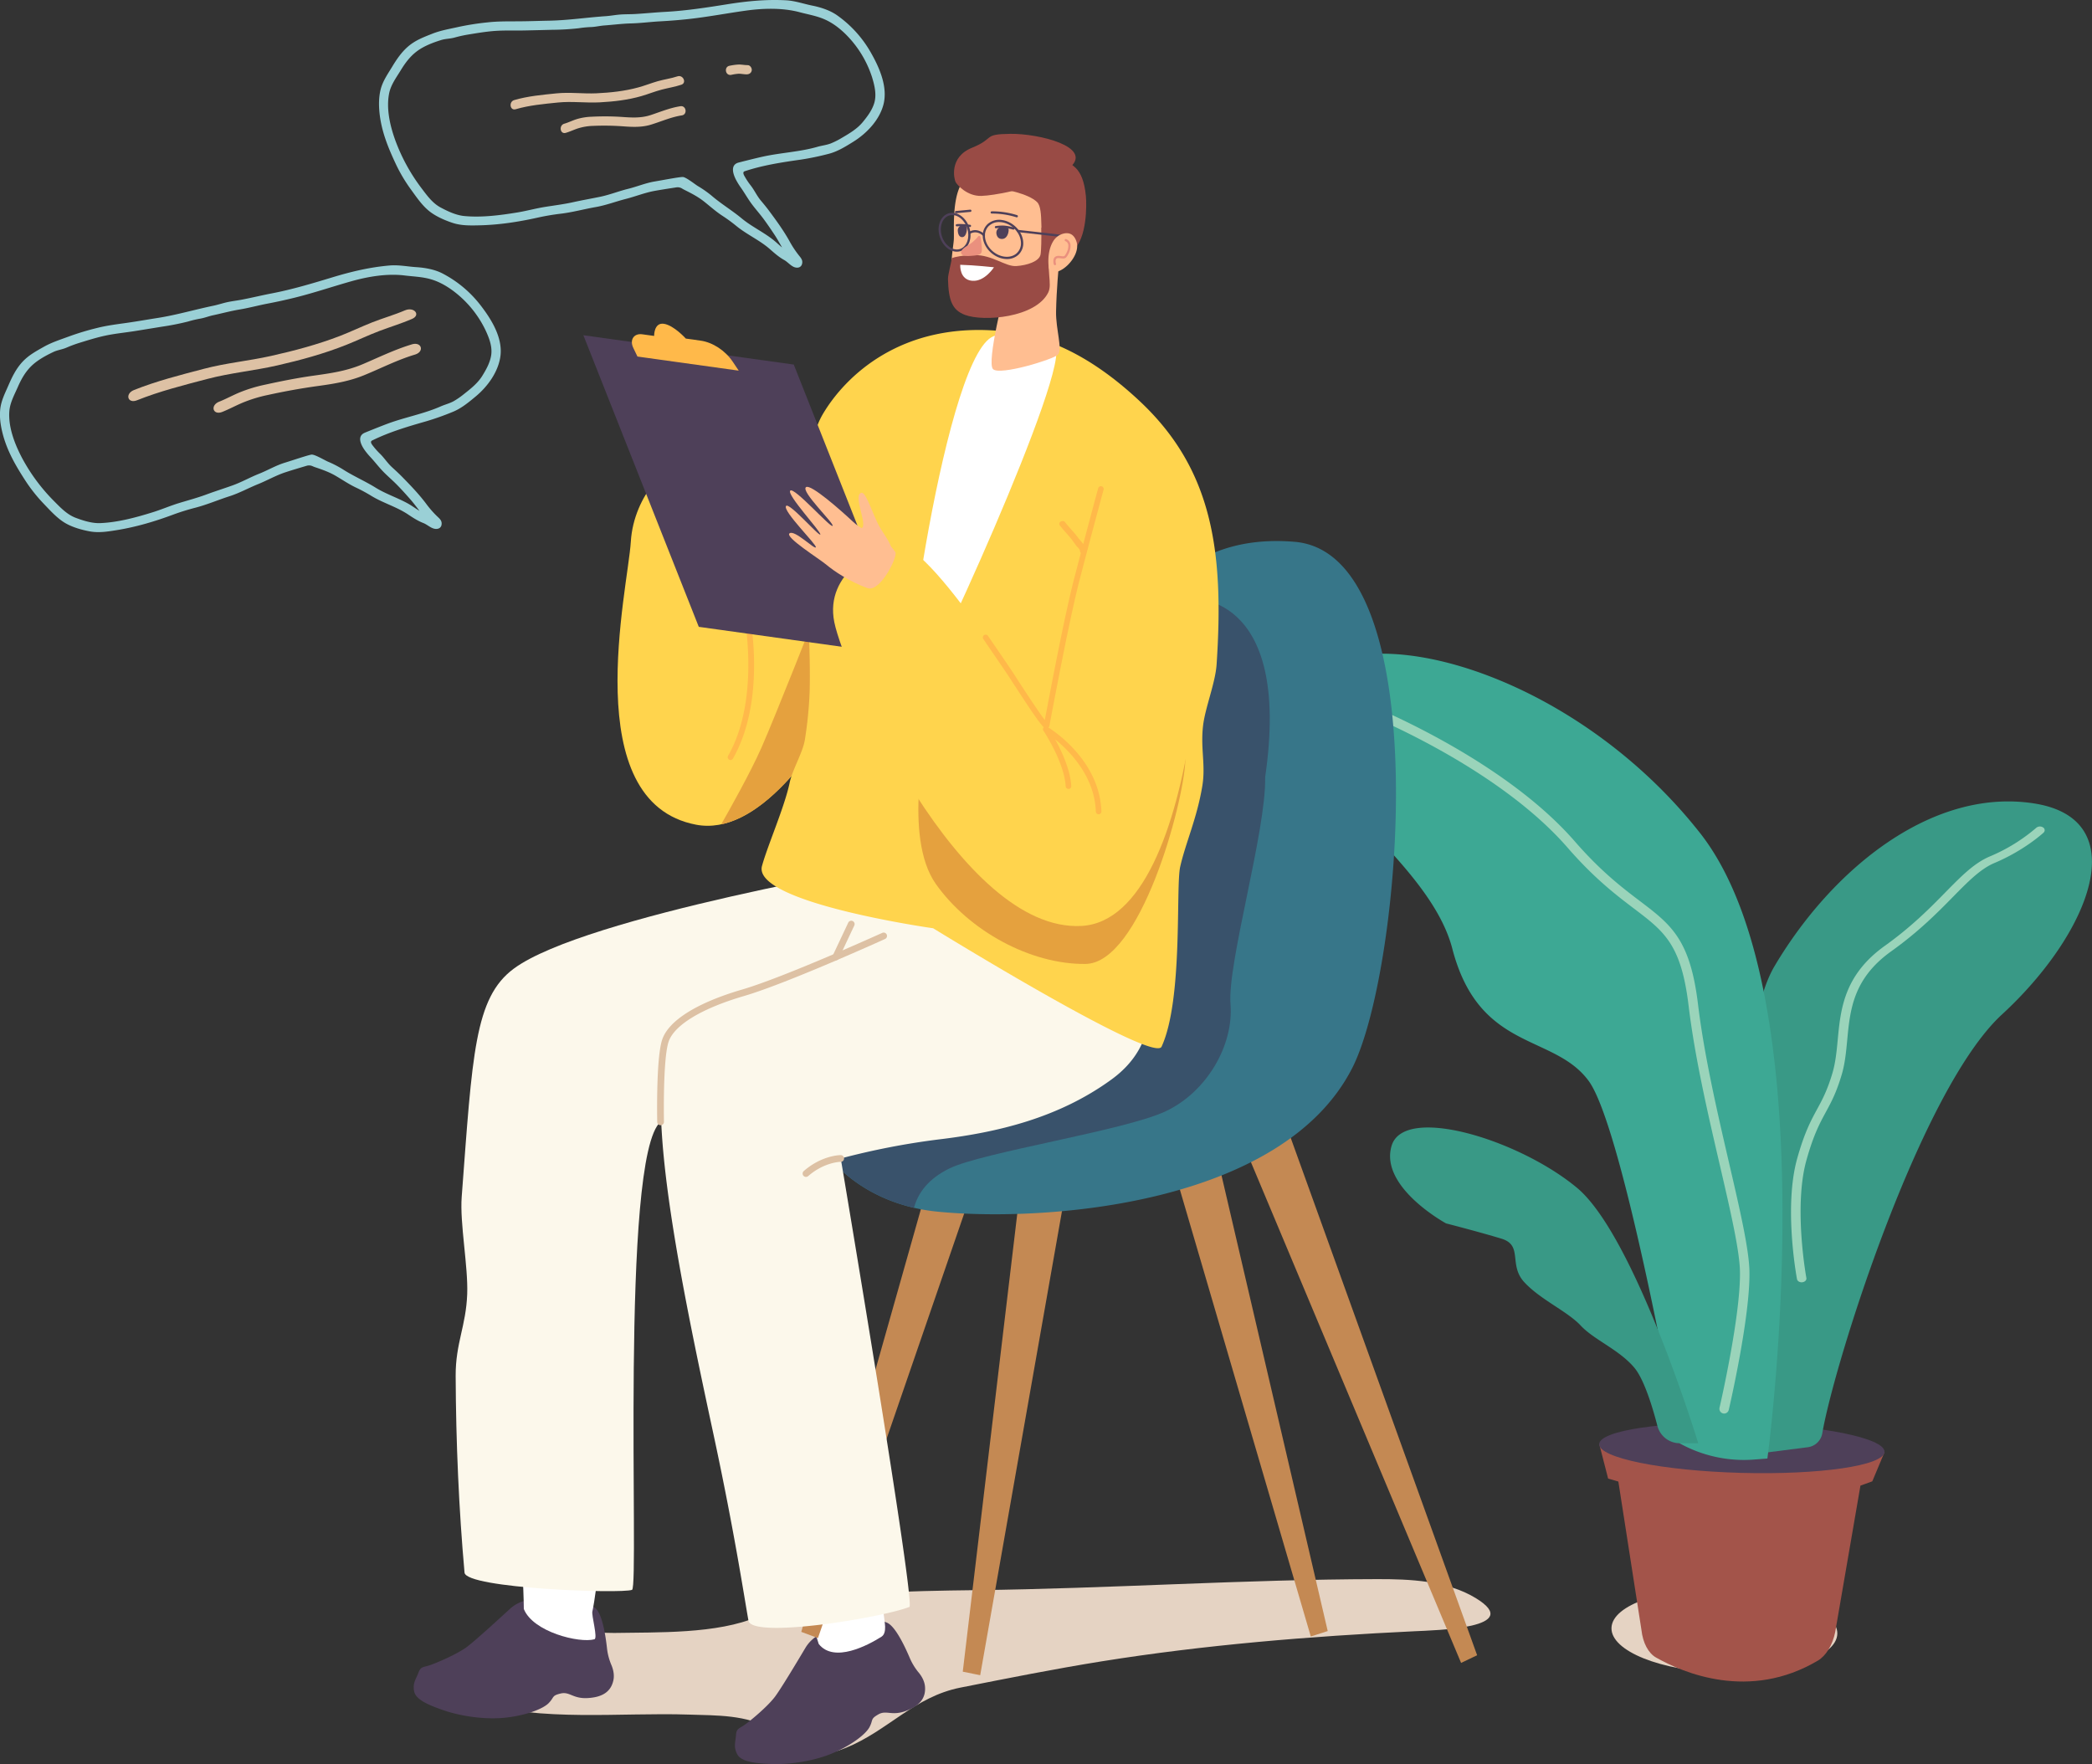 <svg xmlns="http://www.w3.org/2000/svg" id="_1" data-name=" 1" viewBox="0 0 2032.03 1713.49"><rect x="0" y="0" width="2032.03" height="1713.49" fill="#333333" stroke="none"/><ellipse cx="2010.11" cy="1849.17" rx="40.69" ry="109.72" transform="translate(-225.5 3545.77) rotate(-88.52)" fill="#e5d3c3"></ellipse><path d="M1888.53,1667.72l8.61,33.51,9.94,2.89,22.43,144.14c1.36,12.48,6.65,22.53,14.17,26.79,26.06,14.77,90.61,42.52,157.18,3,7.95-4.71,14.25-15.08,16.84-27.65l24.53-142.33,11.51-4.16,11.94-28.49Z" transform="translate(-335.12 -265.06)" fill="#a3544a"></path><ellipse cx="2027.1" cy="1671.6" rx="24.17" ry="138.63" transform="translate(-33.56 3387.92) rotate(-88.46)" fill="#4e4059"></ellipse><path d="M2046.41,1664.76s-43.89-366.35,12.44-461.38,153.48-173.31,252-157.94,54.46,126.2-31.15,205c-79.45,73.15-163,339.46-174.53,406.82a16.42,16.42,0,0,1-14.13,13.52l-44.52,5.68Z" transform="translate(-335.12 -265.06)" fill="#399986"></path><path d="M2085.19,1510.6c-2.27,0-4.25-1.3-4.59-3.11-.53-2.85-12.9-70.43.2-117.16,7.1-25.33,13.31-36.77,19.32-47.84,5.08-9.35,9.87-18.18,14.92-35.16,3-10.17,4.06-21,5.15-32.53,2.79-29.35,5.95-62.61,45.77-91.07,26.11-18.66,44.27-37.12,58.86-52,15.6-15.86,27.93-28.39,43.18-34.83a170.24,170.24,0,0,0,45-27.77,5.57,5.57,0,0,1,6.54-.42,3.13,3.13,0,0,1,.54,5.13c-.75.7-18.83,17.28-47.7,29.47-13.51,5.71-25.3,17.69-40.23,32.87s-33.25,33.8-60,52.88c-37.09,26.51-40,56.87-42.76,86.23-1.12,11.79-2.18,22.92-5.37,33.64-5.24,17.6-10.18,26.71-15.42,36.36-5.84,10.76-11.88,21.89-18.8,46.56-12.73,45.41-.21,113.85-.08,114.54.37,2-1.38,3.83-3.92,4.12A5,5,0,0,1,2085.19,1510.6Z" transform="translate(-335.12 -265.06)" fill="#9ad4ba"></path><path d="M2051.84,1681.76l-13,1a128.49,128.49,0,0,1-72.37-15.86h0s-54.22-305.93-88.31-352.05-106.29-28.08-132.36-128.35-196.53-184.58-146.39-255.73,260.7-17.07,387,143.4S2051.84,1681.76,2051.84,1681.76Z" transform="translate(-335.12 -265.06)" fill="#3da894"></path><path d="M2009.83,1638.08a4.77,4.77,0,0,1-1-.12,4.64,4.64,0,0,1-3.47-5.57c.21-.89,20.7-89.48,19.84-132.41-.42-20.74-9.34-59.19-19.67-103.72-11.34-48.85-24.19-104.22-30.21-154.3-7.18-59.59-23.44-71.94-53-94.35-17.13-13-38.45-29.2-64.49-59.15-69.75-80.21-198.33-131-199.63-131.53a4.64,4.64,0,1,1,3.38-8.64c1.31.51,132,52.17,203.26,134.09,25.4,29.22,46.3,45.09,63.1,57.84,30.5,23.16,48.91,37.14,56.55,100.63,6,49.58,18.76,104.69,30,153.31,10.45,45,19.47,83.93,19.91,105.64.88,44.08-19.22,131-20.08,134.69A4.65,4.65,0,0,1,2009.83,1638.08Z" transform="translate(-335.12 -265.06)" fill="#9ad4ba"></path><path d="M1866.83,1418.73c-56.61-47-168-80.83-180-40.73s52.89,75.37,52.89,75.37,32.48,8.35,53.83,14.84,6.49,25.39,22.27,42.39,41.76,28.14,54.75,42.06,37.12,23.2,52,40.83c9.58,11.38,17.81,38.66,22.44,56.56a22.46,22.46,0,0,0,21.73,16.85h17.94S1923.44,1465.76,1866.83,1418.73Z" transform="translate(-335.12 -265.06)" fill="#399986"></path><path d="M830.28,1876.33c-23-31.33,90.8-24.95,101.4-25.15,41.55-.77,100.46,1.16,139.42-15.86,22.3-9.73,17-24.08,39.84-24.18,8.48,0,16.19,7.63,24.46,8.44,13.39,1.3,33.39-5.46,47.23-6.55,33.36-2.63,67-3,100.41-3.42,129.93-1.51,260-10.48,389.89-10.72,31.49-.06,67.75,1.4,95.63,18.43,48,29.29-38.58,31.2-59.92,32.22-100.68,4.8-203.57,13.22-303.11,29.16-46.1,7.39-91.6,16.48-137.42,25.54-45,8.9-70.24,41.82-111.29,58.5-35.34,14.37-44.7-1.6-72.09-17.86-24.28-14.4-53.3-13.5-80.54-14.41-66.51-2.21-143.19,7.25-207.54-12.24-92.75-28.09,33.66-41.85,33.63-41.9Z" transform="translate(-335.12 -265.06)" fill="#e5d3c3"></path><path d="M1192.59,618.16l-132,234.62s-20.85-132.71-53.4-139.34c-20.74-4.22-56.57,32.13-59.34,77.82s-52.45,253.07,63.61,274.89S1251,753.72,1240.11,699,1192.59,618.16,1192.59,618.16Z" transform="translate(-335.12 -265.06)" fill="#ffd44d"></path><path d="M741.56,1889.78a12.67,12.67,0,0,1,1.57-3.16c2-2.76,4.53-2.4,9.8-4.21,6.74-2.31,25.48-10.32,35.17-17.27,7.2-5.17,30.62-26.54,42.13-37.15a35.45,35.45,0,0,1,17.58-8.83c26.06-4.81,58.55.27,66.43,8.71,6.09,6.52,9.14,26.09,10.48,38.21a56.47,56.47,0,0,0,2.88,12.65c.39,1.12.81,2.24,1.28,3.33,1.73,4,3.27,9.64,2,15.3-2.4,10.74-10.32,16.22-24.85,17.06s-17.48-6.53-26.33-4.42-5.89,3.37-11.58,9.27-23.37,12.42-43.38,14.32-43-1.9-58.32-7.16-27.6-10.53-29.08-18.75S739.24,1896.1,741.56,1889.78Z" transform="translate(-335.12 -265.06)" fill="#4e4059"></path><path d="M924.81,1668.67c-5.41,120.1-13.71,159.44-14.28,161.49-1.07,3.85,5.51,26.19,1.93,27.17-14.44,4-59.62-7-68.54-29.45,0,0,.19-38.13-9.76-154.81C854.57,1677.77,906.38,1675.89,924.81,1668.67Z" transform="translate(-335.12 -265.06)" fill="#fff"></path><path d="M1050,1950.47a13.52,13.52,0,0,1,.61-3.48c1.1-3.21,3.66-3.6,8.18-6.84,5.8-4.14,21.47-17.17,28.76-26.6,5.43-7,21.75-34.2,29.75-47.65a35.49,35.49,0,0,1,14.32-13.49c23.6-12.07,56.18-16.49,66.15-10.66,7.7,4.5,16.22,22.39,21,33.62a56.94,56.94,0,0,0,6.39,11.3c.7,1,1.41,1.91,2.18,2.82,2.81,3.37,5.88,8.31,6.29,14.1.77,11-5.25,18.49-18.93,23.45s-18.62-1.26-26.49,3.29-4.69,4.92-8.45,12.19-18.85,18.59-37.48,26.13-41.71,10.47-57.92,9.82-29.47-2.2-33.23-9.64S1049.58,1957.19,1050,1950.47Z" transform="translate(-335.12 -265.06)" fill="#4e4059"></path><path d="M1162.36,1686.18c29.16,116.63,32.46,156.7,32.5,158.83.07,4-.49,7.93-3.63,9.89-12.7,8-45.89,25.92-60.85,7,0,0-10.72-36.59-53.62-145.54C1097.65,1715,1146.76,1698.37,1162.36,1686.18Z" transform="translate(-335.12 -265.06)" fill="#fff"></path><polygon points="1252.41 1101.6 1434.78 1607.76 1419.21 1615.22 1207.49 1110.75 1252.41 1101.6" fill="#c48953"></polygon><polygon points="1178.22 1106.17 1289.66 1584.28 1273.22 1589.55 1132.47 1109.1 1178.22 1106.17" fill="#c48953"></polygon><polygon points="993.19 1136.26 935.17 1623.74 952.1 1627.16 1038.98 1134.13 993.19 1136.26" fill="#c48953"></polygon><polygon points="911.98 1112.7 778.32 1585.08 794.5 1591.11 957.54 1117.77 911.98 1112.7" fill="#c48953"></polygon><path d="M1118.58,1351.49c12.64,36.55,48.41,73.83,104.3,86.73a181.07,181.07,0,0,0,23.36,3.8c105.17,10.26,334.91-6.59,402.5-139.88,48.2-95.06,82.77-499.13-56.12-510.81S1414,906.71,1383.91,999.61c-16.19,50-30.45,90-45.62,122.33l-2,4.32c-.44.9-.87,1.8-1.3,2.69-.9,1.83-1.8,3.64-2.71,5.41s-1.8,3.5-2.7,5.22c-.46.86-.91,1.71-1.37,2.55s-.91,1.69-1.37,2.52l-1.38,2.48-1.23,2.19q-4.44,7.79-9.09,14.86l-1,1.59q-1.53,2.31-3.12,4.56c-.44.63-.88,1.26-1.33,1.88q-.87,1.23-1.77,2.46l-1.26,1.69q-5.34,7.14-11.06,13.55c-42.83,48-133,30.24-174.72,103.11-.25.43-.49.87-.72,1.33C1111.68,1310.06,1111.37,1330.66,1118.58,1351.49Z" transform="translate(-335.12 -265.06)" fill="#377689"></path><path d="M1035.65,1065.76c8.15-14.28,28.66-50.78,39.19-74.7,13.34-30.27,52.9-130.67,52.9-130.67,3.55,10.45,7.74,65.48,8.37,116C1105.41,1022.84,1070.64,1058.4,1035.65,1065.76Z" transform="translate(-335.12 -265.06)" fill="#e5a13e"></path><path d="M1204.38,1104.15s-301.16,50.65-370.22,101.79c-38.2,28.29-40.14,83.2-50.58,221.73-1.93,25.56,6.33,67.37,5.35,94.32-1.14,31.15-11.34,47.6-11.21,79.56.27,64.77,3.14,130,8.61,191,1.4,15.51,152.52,20.74,162.72,16.75,7.2-2.82-12-420.93,27.74-454.6,0,0,199.71,33,344.86-72.83C1417.42,1212.13,1204.38,1104.15,1204.38,1104.15Z" transform="translate(-335.12 -265.06)" fill="#fcf8eb"></path><path d="M1118.58,1351.49c12.64,36.55,48.41,73.83,104.3,86.73,4-14.47,13.75-28.07,34.45-38.23,32.16-15.78,170.67-36.83,210.26-55.61s65.92-63.75,62.76-103.93S1565.1,1072.14,1564,1020c26.71-183.09-74.66-173.73-74.66-173.73s-65.73,216.08-99.13,245.4c-7.64,6.71-26.52,17.11-51.6,29.52-.8,1.71-1.6,3.39-2.4,5.06-.43.9-.87,1.8-1.3,2.69-.9,1.83-1.8,3.64-2.71,5.41s-1.79,3.51-2.7,5.22c-.45.86-.91,1.71-1.37,2.55s-.9,1.69-1.37,2.52-.91,1.66-1.38,2.48-.82,1.47-1.23,2.19q-4.44,7.79-9.09,14.86c-.34.54-.69,1.06-1,1.59q-1.53,2.31-3.12,4.56c-.43.63-.87,1.26-1.33,1.88q-.87,1.23-1.77,2.46l-1.26,1.69q-5.34,7.14-11.06,13.55c-42.83,48-133,30.24-174.72,103.11-.25.43-.49.87-.72,1.33C1113.6,1307,1113.47,1327.88,1118.58,1351.49Z" transform="translate(-335.12 -265.06)" fill="#39526b"></path><path d="M1390,1110.12s-140.71,41.36-270.39,91.24c-58.09,22.34-102.81,49.33-124.17,65.15-43.58,32.27-.69,236.24,33,393.09,20.34,94.83,29.72,157.7,33.68,179.6,3.23,17.88,129.11-2.65,156.3-13.3,6.32-2.48-66.65-435.6-66.65-435.6a721.69,721.69,0,0,1,94.94-18.46c57.47-6.84,116.8-20.92,168.15-58.34C1510.57,1243.71,1390,1110.12,1390,1110.12Z" transform="translate(-335.12 -265.06)" fill="#fcf8eb"></path><path d="M1309.73,586.84c36.9,3.82,80.75,19.56,132.12,67.57,70.81,66.18,82.37,145.36,75,256-1.21,18.07-11.16,42.12-13.18,59.72-2.55,22.26,2.65,37.84-.68,58.22-5.08,31.18-16.28,55.47-21.49,78.49-4.54,20,3,128.82-18.09,174.86-7.76,17-221.87-115-221.87-115s-176.06-24.89-166.26-60.56c5.54-20.17,21.91-57.15,26.88-80.92,2.64-12.64,12.91-29.47,14.81-41.9a388.77,388.77,0,0,0,4.56-45.91c2.49-81.17-17.06-219.51,12.83-270.11C1155.78,631,1210.63,576.59,1309.73,586.84Z" transform="translate(-335.12 -265.06)" fill="#ffd44d"></path><path d="M1302.47,591c11.51-1.87,42.41-3.25,57.17,10,18.48,16.56-127.91,337.88-141.23,349.19S1254.21,598.8,1302.47,591Z" transform="translate(-335.12 -265.06)" fill="#fff"></path><path d="M1363.57,523.3s-2.26,22.74-2.66,44.43c-.31,17,6.52,36.88,1.82,41.81-4.38,4.61-56.25,20.45-63,14.12s12-79,12-79Z" transform="translate(-335.12 -265.06)" fill="#ffbe91"></path><path d="M1324.23,435a44,44,0,0,1,37.57,40.19c2.34,30.53.14,59.1-5.12,67.89-11.15,18.65-61.38,30.42-82.28,22.61-12.54-4.69-14.58-17.64-15.1-38.18-.35-13.66,2.2-24.9,2.35-30.7.38-14.51-3.5-62.92,24.15-63.86A229.77,229.77,0,0,1,1324.23,435Z" transform="translate(-335.12 -265.06)" fill="#ffbe91"></path><path d="M1309,448.72s24.93,4,33.54,12.7c7,7,1.51,35.75,7.21,43.27s22,7.86,27.49,3.51c13.89-11.06,13.45-44.68,12.62-52.91-2.89-28.68-13.88-31.82-30.39-37.13S1299.1,435.09,1309,448.72Z" transform="translate(-335.12 -265.06)" fill="#994b45"></path><path d="M1355.61,506c-2.67.12-8.52-22.53-8.89-19.66,0,9.52-.15,23-.94,26.24-1.59,6.42-12.75,10.15-23.39,10.91s-23.11-10.84-40.68-10.67c-12.06.12-18.93,1.85-22.07,2.92-.28,3.64-3.82,16.19-3.71,20.37.52,20.54,4,30.15,16.58,34.84,18.22,6.81,68.63,2.64,80.75-21.68C1357.64,540.48,1350.77,528,1355.61,506Z" transform="translate(-335.12 -265.06)" fill="#994b45"></path><path d="M1044.66,1003.3a2.7,2.7,0,0,0,2.36-1.37c32-55.86,17.29-134.06,16.65-137.36a2.72,2.72,0,0,0-5.33,1c.16.79,14.94,79.54-16,133.62a2.72,2.72,0,0,0,2.35,4.07Z" transform="translate(-335.12 -265.06)" fill="#ffb94a"></path><path d="M1300.59,524.66s-19.48-2.1-32.76-2.41c0,0-1,14.56,11.73,15.56C1291.65,538.75,1300.59,524.66,1300.59,524.66Z" transform="translate(-335.12 -265.06)" fill="#fff"></path><path d="M1319.51,488.12a1.08,1.08,0,0,0,.31-2.12c-.27-.08-6.55-1.91-11-1.85a46.51,46.51,0,0,0-6.57.48,1.09,1.09,0,0,0,.39,2.14,45.29,45.29,0,0,1,6.22-.45c4.07-.07,10.24,1.74,10.3,1.76A1.06,1.06,0,0,0,1319.51,488.12Z" transform="translate(-335.12 -265.06)" fill="#4e4059"></path><path d="M1277.27,485.56a1.08,1.08,0,0,0,1.07-.92,1.09,1.09,0,0,0-.9-1.24c-.31,0-7.65-1.17-12.91-.63a1.09,1.09,0,1,0,.22,2.16c5-.51,12.28.61,12.35.62Z" transform="translate(-335.12 -265.06)" fill="#4e4059"></path><path d="M1308.88,485.24a5.92,5.92,0,0,0-5.85,7.11c.44,2.29,1.66,4.47,4.65,4.78,6.58.67,7.7-8.6,7-9.83C1314.16,486.52,1311.91,485.26,1308.88,485.24Z" transform="translate(-335.12 -265.06)" fill="#4e4059"></path><path d="M1273.29,484.7c-3.35-2.59-8.14.27-7.83,4.49.2,2.7,1,5.74,3.67,6.16,4.89.78,5.57-8.47,5-9.71A2.88,2.88,0,0,0,1273.29,484.7Z" transform="translate(-335.12 -265.06)" fill="#4e4059"></path><path d="M1322.77,476.17a1.09,1.09,0,0,0,.33-2.12,80.12,80.12,0,0,0-24.7-3.72,1.08,1.08,0,0,0-1.05,1.12,1.07,1.07,0,0,0,1.12,1.05,79.36,79.36,0,0,1,24,3.62A1.27,1.27,0,0,0,1322.77,476.17Z" transform="translate(-335.12 -265.06)" fill="#4e4059"></path><path d="M1263.84,472.15h.1l13.78-1.28a1.08,1.08,0,1,0-.2-2.16L1263.74,470a1.08,1.08,0,0,0,.1,2.16Z" transform="translate(-335.12 -265.06)" fill="#4e4059"></path><path d="M1235.59,976.77s-23.79,101.18,8.52,146.87,92.13,78.26,145.33,77.72,95.09-154.73,97-196.82-73.06,57.28-113.23,56.19S1258.94,1021.29,1235.59,976.77Z" transform="translate(-335.12 -265.06)" fill="#e5a13e"></path><path d="M1366.59,495.32a1.08,1.08,0,0,0,.12-2.16L1324,488.34a1.09,1.09,0,0,0-.24,2.16l42.72,4.81Z" transform="translate(-335.12 -265.06)" fill="#4e4059"></path><path d="M1310,516.41c-10.72-1.68-19.81-11.38-20.28-21.64h0a15.15,15.15,0,0,1,4.88-12.22,17.06,17.06,0,0,1,14.14-3.72c10.72,1.67,19.82,11.38,20.28,21.63a15.14,15.14,0,0,1-4.88,12.23,16.36,16.36,0,0,1-11,4A20.79,20.79,0,0,1,1310,516.41Zm-14-32.25a13,13,0,0,0-4.16,10.52h0c.42,9.27,8.69,18.06,18.44,19.58,4.84.75,9.23-.38,12.36-3.19a13,13,0,0,0,4.16-10.51c-.42-9.28-8.69-18.06-18.44-19.58a17.8,17.8,0,0,0-2.87-.23A14,14,0,0,0,1296.09,484.16Zm-5.25,10.56h0Z" transform="translate(-335.12 -265.06)" fill="#4e4059"></path><path d="M1262.76,509.41c-8.44-1.2-15.59-10.52-15.93-20.76-.19-5.63,1.69-10.64,5.16-13.75a12,12,0,0,1,9.89-3c8.44,1.21,15.58,10.52,15.93,20.77.19,5.62-1.69,10.64-5.16,13.75a12,12,0,0,1-8.08,3.11A12.24,12.24,0,0,1,1262.76,509.41Zm-9.32-32.9c-3,2.69-4.61,7.08-4.44,12.06h0c.31,9.25,6.62,17.63,14.06,18.69a9.79,9.79,0,0,0,8.14-2.45c3-2.68,4.6-7.08,4.44-12.06-.31-9.24-6.62-17.62-14.07-18.69A11.51,11.51,0,0,0,1260,474,9.68,9.68,0,0,0,1253.44,476.51Z" transform="translate(-335.12 -265.06)" fill="#4e4059"></path><path d="M1290.84,494.57a1.1,1.1,0,0,0,.74-.29,1.08,1.08,0,0,0,.06-1.53c-.07-.08-7-7.41-15.44-2.4a1.08,1.08,0,1,0,1.1,1.87c7-4.13,12.51,1.75,12.74,2A1.11,1.11,0,0,0,1290.84,494.57Z" transform="translate(-335.12 -265.06)" fill="#4e4059"></path><path d="M1358.18,499.31a16.26,16.26,0,0,1,10.38-7.46c4.42-.92,9.62,0,12.21,8,4.75,14.61-17.86,35.58-25.73,27.67a4.78,4.78,0,0,1-1.29-2.86C1352.63,513.69,1354.59,505.05,1358.18,499.31Z" transform="translate(-335.12 -265.06)" fill="#ffbe91"></path><path d="M1359.78,522.63a1.19,1.19,0,0,0,.32,0,1.08,1.08,0,0,0,.72-1.35s-1.16-4,.73-5.17c1-.57,2.46-.36,3.91-.17,1.89.26,4,.55,5.37-1,1.79-2.09,4.37-6.87,4.14-11.5a6.67,6.67,0,0,0-4.25-6.18,1.08,1.08,0,0,0-.68,2.06,4.56,4.56,0,0,1,2.77,4.22c.19,4-2.12,8.23-3.63,10-.56.65-2,.46-3.43.26-1.74-.24-3.71-.5-5.32.46-3.37,2-1.76,7.43-1.68,7.66A1.08,1.08,0,0,0,1359.78,522.63Z" transform="translate(-335.12 -265.06)" fill="#ea907e"></path><path d="M1287.45,495.25a1.24,1.24,0,0,0-2.19-.54,40,40,0,0,1-11,9.35c-8.16,4.78-7.75,10.3,2.93,9.6s11.59-1.5,11.68-7A74.72,74.72,0,0,0,1287.45,495.25Z" transform="translate(-335.12 -265.06)" fill="#ea907e"></path><path d="M1182.64,797c-4.88-6.39-13.27-13-15.55-17.94a35.46,35.46,0,0,0,5.45-1.26c4.8-4.58-8.7-31-1-34,4.07-1.55,9,14.3,15.74,28.69,4.17,8.89,11.1,16.67,13.32,23.71,1.07,3.41-3.13,5.26-1.78,11.53a2.65,2.65,0,0,1-4.49,2.41A161,161,0,0,1,1182.64,797Z" transform="translate(-335.12 -265.06)" fill="#ffbe91"></path><polygon points="678.75 608.86 883.1 637.33 771.01 354.1 566.66 325.63 678.75 608.86" fill="#4e4059"></polygon><path d="M1052.68,625.08l-5.87-8.74c-7.28-10.83-19.44-18.78-31.24-20.42l-14.29-2s-11.71-13-21.39-14.36-9.4,11.8-9.4,11.8L959,589.77c-8.17-1.14-12.5,5.38-8.76,13.16l4.06,8.44Z" transform="translate(-335.12 -265.06)" fill="#ffb94a"></path><path d="M1423,670.82l-72.07,302.5s-109.13-179.57-142.43-178.26c-21.22.84-72.7,26-63,74.29s121.94,301.64,240.16,295.09S1516.23,797.27,1490.9,743,1423,670.82,1423,670.82Z" transform="translate(-335.12 -265.06)" fill="#ffd44d"></path><path d="M1163.76,771.91c12.8,12.05,29.63,12,41.14,29.61,2,5.08-15,39.24-27.23,34.79-17.17-6.21-32.82-16.74-39.68-22.57s-40.93-27-35.94-30.66,24.29,15.95,25.53,13.61-32.21-35-29-40.1c2.76-4.38,32.54,30.22,33.36,27.61s-33-38.75-29.21-42.58,39.13,36.31,41.09,34.21-31.48-33.78-25.74-37.63C1122.77,735.05,1152,760.88,1163.76,771.91Z" transform="translate(-335.12 -265.06)" fill="#ffbe91"></path><path d="M1327.68,448.49s-25.15,6.41-39.25,6.86-23.84-11-25.12-13.51-6.86-24,16-33.28,9.75-13.17,37.25-13.5,80.05,12.49,58.23,32.38S1327.68,448.49,1327.68,448.49Z" transform="translate(-335.12 -265.06)" fill="#994b45"></path><path d="M1402.26,1056h.1a2.72,2.72,0,0,0,2.61-2.82c-1.87-51.56-50.62-81-52.69-82.23a2.72,2.72,0,0,0-3.64,3.85c.2.3,20.24,30.45,21.62,54a2.71,2.71,0,1,0,5.42-.32c-.93-15.88-9.38-33.89-15.67-45.29,14.31,11.6,38.3,36,39.54,70.16A2.71,2.71,0,0,0,1402.26,1056Z" transform="translate(-335.12 -265.06)" fill="#ffb94a"></path><path d="M1291,882a2.72,2.72,0,0,1,3.78.7c.17.25,17.42,25.39,22.81,33.45,1,1.47,2.76,4.21,5,7.7,6.16,9.49,20.92,32.23,27.39,40.58.35-1.82.78-4.1,1.27-6.68,5-26.42,18.33-96.61,27.49-131.74,2.1-8,4.21-16.07,6.25-23.83a2.81,2.81,0,0,1-.87-2.09c0-1.69-2.78-3.84-3.72-5.1-1.82-2.44-3.46-5-5.41-7.35-3.41-4.11-7.12-7.93-10.34-12.2-2.33-3.08,2.88-6.07,5.18-3,3.92,5.19,8.66,9.68,12.5,14.93,1.38,1.9,3.37,3.9,5,6.06,7.88-29.76,14.31-53.5,14.45-54a2.72,2.72,0,1,1,5.22,1.5c-.2.68-11.8,43.57-23,86.48-9.12,35-22.41,105-27.42,131.38-1.41,7.45-2,10.78-2.22,11.51a2.93,2.93,0,0,1-2.35,2.25,4.65,4.65,0,0,1-.74.08c-2.41,0-6-3.79-33.24-45.8-2.24-3.46-4-6.17-5-7.63-5.37-8-22.6-33.15-22.77-33.4A2.71,2.71,0,0,1,1291,882Z" transform="translate(-335.12 -265.06)" fill="#ffb94a"></path><path d="M976.79,1358h.06a3.25,3.25,0,0,0,3.19-3.32c0-.6-1.17-60,4.39-77.41,5.23-16.34,32-32.67,73.52-44.8s135.89-54.92,136.84-55.35a3.26,3.26,0,1,0-2.7-5.94c-.94.43-95,43-136,55-44.24,12.94-71.91,30.36-77.89,49.07-5.89,18.4-4.75,77-4.7,79.53A3.26,3.26,0,0,0,976.79,1358Z" transform="translate(-335.12 -265.06)" fill="#ddc1a4"></path><path d="M1146.86,1197.89a3.26,3.26,0,0,0,3-1.87l15-31.84a3.26,3.26,0,1,0-5.89-2.78l-15,31.84a3.25,3.25,0,0,0,1.55,4.33A3.14,3.14,0,0,0,1146.86,1197.89Z" transform="translate(-335.12 -265.06)" fill="#ddc1a4"></path><path d="M1118,1408.22a3.24,3.24,0,0,0,2.14-.8c15.73-13.7,31.44-13.86,31.6-13.86a3.26,3.26,0,0,0,0-6.52c-.74,0-18.33.18-35.88,15.47a3.25,3.25,0,0,0,2.14,5.71Z" transform="translate(-335.12 -265.06)" fill="#ddc1a4"></path><path d="M1181.13,316.35a111.66,111.66,0,0,0-33-36.49c-6.75-4.75-15.8-7.7-23.82-9.31-8.55-1.72-17-4.75-25.73-5.21-19.15-1-37.65.79-56.53,3.78-20.12,3.2-40.32,6.38-60.69,7.46-9.75.52-19.45,1.52-29.18,2.09-4.75.27-9.53.15-14.27.48s-9.67,1.3-14.55,1.63c-18.42,1.26-36.65,4.05-55.18,4.38-10,.18-20.08.58-30.12.62-9.75.05-19.5-.1-29.21,1A260.15,260.15,0,0,0,781,291.1c-8.84,2-17.73,3.43-26.15,6.78s-16.11,6.22-23.1,12.14c-6.66,5.65-11.38,12.7-15.86,20.11-4.32,7.12-9,13.71-11.06,21.9-1.9,7.69-1.85,15.66-1,23.49,2,17.64,8.36,33.11,15.83,49a152.5,152.5,0,0,0,14.64,24.62c5.38,7.42,11.05,15.86,18.39,21.5,6.24,4.79,14.46,8.38,21.9,10.86,8.34,2.78,17,2.63,25.66,2.44,19.4-.42,38-3.25,57-7.47a225.25,225.25,0,0,1,22.35-3.81c11.58-1.37,22.82-4.5,34.29-6.5,10.06-1.77,19.3-5.38,29.14-7.88,9.27-2.37,18.48-6.09,27.86-7.79,7.08-1.27,14.2-2.35,21.32-3.45a8.17,8.17,0,0,1,5.51,1.19c1.09.68,2.25,1.27,3.38,1.83,6.28,3.15,12,6.16,17.59,10.52,6,4.73,11.65,9.88,18.11,14.07a154.17,154.17,0,0,1,13.67,10c10.24,8.36,22.67,13.75,32.57,22.48,4.4,3.88,8.66,7.64,13.82,10.51,4.44,2.47,8,8.16,13.6,7.32a4.53,4.53,0,0,0,3.49-2.82c1.56-4.33-1-6.59-3.47-9.81a98.25,98.25,0,0,1-8.48-13c-5.73-10.35-13-20.3-20-29.7-2.54-3.42-5.27-6.68-8-9.95-3.67-4.42-6-9.66-9.49-14.22a67.7,67.7,0,0,1-5.6-8.22c-.69-1.25-3-4.53-.81-5.72,17.86-6,36.62-8.82,55.23-11.47a263.44,263.44,0,0,0,26.36-5.48c8.84-2.2,16.66-7.1,24.31-11.86,12.93-8.05,25.27-20.9,29.24-36.07C1197.65,349.6,1189.39,330.87,1181.13,316.35Zm3.36,48.15c-1.93,7.16-6.76,13.6-11.42,19.24-5.36,6.47-12.69,10.8-19.85,15a77.62,77.62,0,0,1-11.1,5.63c-4.22,1.63-8.69,2.05-13,3.3-17.07,4.91-35.21,5.67-52.58,9.43-7.28,1.58-23.09,5.6-24.09,5.88-8.07,2.22-5.41,10.76-2.63,16.33a69.29,69.29,0,0,0,5.27,8.48c3.46,5,6.47,10.36,10.08,15.24s7.92,9.67,11.64,14.71,7.14,10.09,10.56,15.24c2.69,4.06,5,8.27,7.42,12.45-3.27-2.66-6.26-5.64-9.63-8.2-9.54-7.27-20.44-12.42-29.7-20.1-8.79-7.29-18.57-13.25-27.39-20.53a104.34,104.34,0,0,0-14.94-10.72c-2.34-1.32-11.8-8.94-14.85-8.91-3.56,0-19.18,3-26.91,4.31-8.92,1.44-17.26,5-26,7.17-9.24,2.26-18.06,5.85-27.37,7.76-8.72,1.8-17.45,3.31-26.15,5.24-9,2-18.13,3.13-27.19,4.57s-18,3.93-27.08,5.42c-16.65,2.73-34.8,5.08-51.68,3.44-7.9-.78-16-4.63-23-8.39-7.78-4.23-13.06-11.61-18.3-18.55a178.82,178.82,0,0,1-25.35-46.15c-5.17-14.18-9.18-31.06-6.12-46.16,1.71-8.39,7-15.33,11.37-22.5s9.25-13.67,16.15-18.69c6.63-4.82,15.21-8.08,23-10.49,4.11-1.28,8.54-1.2,12.7-2.32a128.88,128.88,0,0,1,13-2.93c8.75-1.43,17.52-2.93,26.37-3.58,9.59-.7,19.24-.27,28.85-.47q13.49-.28,27-.64A247.66,247.66,0,0,0,897,292.52a106.11,106.11,0,0,1,11.81-1.17c4.48-.09,8.78-1.23,13.22-1.55,8.79-.65,17.44-1.8,26.26-2,9.29-.25,18.53-1.5,27.82-2s18.54-1.23,27.82-2.24c18.72-2.05,37.15-5.6,55.78-8.19,16.77-2.33,35.55-2.86,52,1.52,7.89,2.11,15.6,3.36,23.19,6.47,7.82,3.21,14.55,8.17,20.68,14a103.56,103.56,0,0,1,26.71,43.05C1184.58,348.07,1186.64,356.53,1184.49,364.5Z" transform="translate(-335.12 -265.06)" fill="#9ad0d6"></path><path d="M993.2,339.21c-6.31,2.1-12.94,2.93-19.31,4.76S961.41,348.3,955,350c-13.21,3.61-26.95,5.06-40.59,5.69-12.93.59-25.87-1.26-38.78.06-13.77,1.42-27.74,2.63-41.07,6.53-5.48,1.61-4.13,10.51,1.42,8.89,13.33-3.91,27.3-5.12,41.07-6.53,13.51-1.39,27.17.56,40.74-.17s27.31-2.29,40.45-6.1c6.61-1.91,13-4.55,19.69-6.28,6.33-1.64,12.74-2.65,19-4.73C1002.41,345.57,998.65,337.39,993.2,339.21Z" transform="translate(-335.12 -265.06)" fill="#ddc1a4"></path><path d="M1061.33,328.33c-2.94,0-5.81-.63-8.75-.6a58.4,58.4,0,0,0-8.72,1.19c-5.71.94-4.31,9.83,1.42,8.88a49.07,49.07,0,0,1,7.42-1.13c2.55,0,5.07.62,7.63.61s4.66-1.37,5-4C1065.57,331.11,1063.75,328.33,1061.33,328.33Z" transform="translate(-335.12 -265.06)" fill="#ddc1a4"></path><path d="M996,368.24c-10,1.54-19.2,5.39-28.71,8.54-9.73,3.21-19,2.51-29.1,1.8a251.45,251.45,0,0,0-28.4-.14,56.71,56.71,0,0,0-14.17,2.25c-4.21,1.26-8.2,3.32-12.38,4.53-5.5,1.58-4.14,10.49,1.42,8.88,4-1.16,7.78-3,11.78-4.31a54.06,54.06,0,0,1,14.77-2.46,252.18,252.18,0,0,1,29.61.47c9,.68,17.85,1,26.58-1.66,10-3.05,19.58-7.4,30-9C1003.12,376.24,1001.71,367.35,996,368.24Z" transform="translate(-335.12 -265.06)" fill="#ddc1a4"></path><path d="M802.4,562.24a111.54,111.54,0,0,0-37.66-31.66c-7.32-3.78-16.69-5.47-24.86-6-8.7-.54-17.47-2.39-26.2-1.65-19.1,1.62-37.19,5.91-55.48,11.45-19.5,5.91-39.08,11.82-59.11,15.66-9.59,1.84-19.06,4.16-28.63,6-4.67.92-9.41,1.44-14.07,2.42s-9.4,2.61-14.18,3.6c-18.08,3.76-35.76,9-54.08,11.86-9.92,1.55-19.81,3.32-29.75,4.73-9.65,1.37-19.33,2.55-28.8,4.93a259.21,259.21,0,0,0-27,8.11c-8.49,3.15-17.1,5.82-25,10.29s-15.11,8.36-21.22,15.18c-5.83,6.5-9.54,14.13-13,22.08-3.3,7.64-7.07,14.81-8,23.21-.83,7.87.31,15.76,2.24,23.4,4.36,17.2,12.81,31.66,22.36,46.36a154.06,154.06,0,0,0,17.87,22.4c6.34,6.61,13.11,14.2,21.14,18.78,6.85,3.91,15.48,6.34,23.18,7.78,8.65,1.62,17.17.29,25.76-1.08,19.15-3.06,37.25-8.41,55.42-15.18Q514,761,525,758.18c11.28-2.94,22-7.57,33.08-11.12,9.73-3.12,18.39-8,27.8-11.78,8.86-3.6,17.47-8.55,26.54-11.51,6.84-2.23,13.74-4.27,20.64-6.32a8.07,8.07,0,0,1,5.62.42c1.17.52,2.4,1,3.6,1.36,6.65,2.26,12.75,4.46,18.86,8,6.61,3.86,12.89,8.19,19.86,11.47a154.22,154.22,0,0,1,14.91,8.07c11.28,6.88,24.33,10.53,35.34,17.83,4.88,3.25,9.62,6.38,15.11,8.52,4.74,1.84,9,7,14.48,5.4a4.51,4.51,0,0,0,3.07-3.26c1-4.51-1.85-6.41-4.77-9.25A98,98,0,0,1,749,754.27c-7.09-9.46-15.69-18.32-23.89-26.69-3-3-6.14-5.89-9.29-8.77-4.24-3.87-7.29-8.74-11.34-12.78a69.11,69.11,0,0,1-6.67-7.38c-.85-1.16-3.63-4.08-1.57-5.56,16.87-8.38,35.07-13.73,53.14-18.9a262.72,262.72,0,0,0,25.37-9c8.45-3.39,15.53-9.31,22.46-15.07,11.72-9.74,22.19-24.15,24.06-39.72C823.3,592.92,812.57,575.49,802.4,562.24Zm9.9,47.23c-.94,7.36-4.84,14.4-8.7,20.62-4.42,7.14-11.1,12.43-17.62,17.57a76.34,76.34,0,0,1-10.22,7.09c-4,2.19-8.33,3.22-12.44,5-16.24,7.19-34.11,10.42-50.81,16.52-7,2.55-22.1,8.69-23.06,9.1-7.69,3.31-3.89,11.4-.37,16.54a68.84,68.84,0,0,0,6.37,7.68c4.11,4.48,7.82,9.39,12.06,13.72s9.17,8.51,13.55,13,8.44,9,12.53,13.66c3.22,3.65,6.08,7.52,9,11.32-3.6-2.19-7-4.73-10.65-6.81-10.45-5.9-22-9.52-32.17-15.86-9.71-6-20.21-10.59-29.94-16.61a104.29,104.29,0,0,0-16.26-8.58c-2.49-1-12.9-7.25-15.92-6.8-3.53.52-18.59,5.64-26.08,7.93-8.64,2.66-16.41,7.34-24.79,10.66-8.83,3.5-17.09,8.25-26.05,11.42-8.39,3-16.84,5.65-25.19,8.75-8.6,3.19-17.54,5.57-26.31,8.24S492,760,483.18,762.72c-16.11,5-33.77,9.78-50.72,10.45-7.94.31-16.52-2.39-23.89-5.18-8.28-3.13-14.51-9.72-20.65-15.88a179,179,0,0,1-31.41-42.27c-7-13.34-13.33-29.51-12.35-44.89.55-8.54,4.82-16.14,8.2-23.84s7.3-14.81,13.44-20.72c5.91-5.68,14-10.07,21.35-13.53,3.9-1.82,8.3-2.34,12.27-4a128.36,128.36,0,0,1,12.49-4.68c8.48-2.61,17-5.3,25.64-7.14,9.41-2,19-2.89,28.52-4.4q13.31-2.13,26.62-4.31a248.2,248.2,0,0,0,25-4.94,105.87,105.87,0,0,1,11.54-2.77c4.42-.7,8.53-2.41,12.89-3.34,8.61-1.84,17-4.16,25.73-5.6,9.17-1.52,18.15-4,27.29-5.74s18.21-3.74,27.26-6c18.26-4.58,36-10.61,54.14-15.72,16.3-4.59,34.83-7.68,51.68-5.58,8.11,1,15.91,1.21,23.86,3.25,8.18,2.11,15.53,6.11,22.4,11.08a103.66,103.66,0,0,1,32.33,39C810.14,593.19,813.34,601.29,812.3,609.47Z" transform="translate(-335.12 -265.06)" fill="#9ad0d6"></path><path d="M728.4,566.54C718,571,707,574.07,696.49,578.24s-20.53,9-31,13.07c-21.8,8.41-44.64,14.47-67.38,19.54-21.55,4.8-43.3,6.75-64.76,12.4-22.9,6-46.14,11.88-68.12,20.67-9,3.62-6.14,13.59,3,9.93,22-8.8,45.23-14.65,68.12-20.67,22.47-5.92,45.43-8,68-13.14s45.44-11.36,67.11-20c10.91-4.34,21.43-9.45,32.44-13.59,10.45-3.93,21.08-7.15,31.32-11.55C744.25,571.05,737.38,562.69,728.4,566.54Z" transform="translate(-335.12 -265.06)" fill="#ddc1a4"></path><path d="M735.16,599.55c-16.53,5-31.67,12.4-47.34,19.09-16,6.85-31.63,9-48.46,11.35-15.84,2.22-31.66,5.41-47.44,8.86A143.87,143.87,0,0,0,568.41,646c-6.94,2.81-13.46,6.47-20.35,9.21-9.06,3.6-6.16,13.57,3,9.93,6.64-2.64,12.79-6,19.36-8.78a136.84,136.84,0,0,1,24.51-7.57c16.5-3.62,32.93-6.6,49.48-8.86,15.08-2.06,29.88-4.5,44.27-10.38,16.54-6.75,32.17-14.86,49.48-20.06C747.67,606.62,744.67,596.69,735.16,599.55Z" transform="translate(-335.12 -265.06)" fill="#ddc1a4"></path></svg>